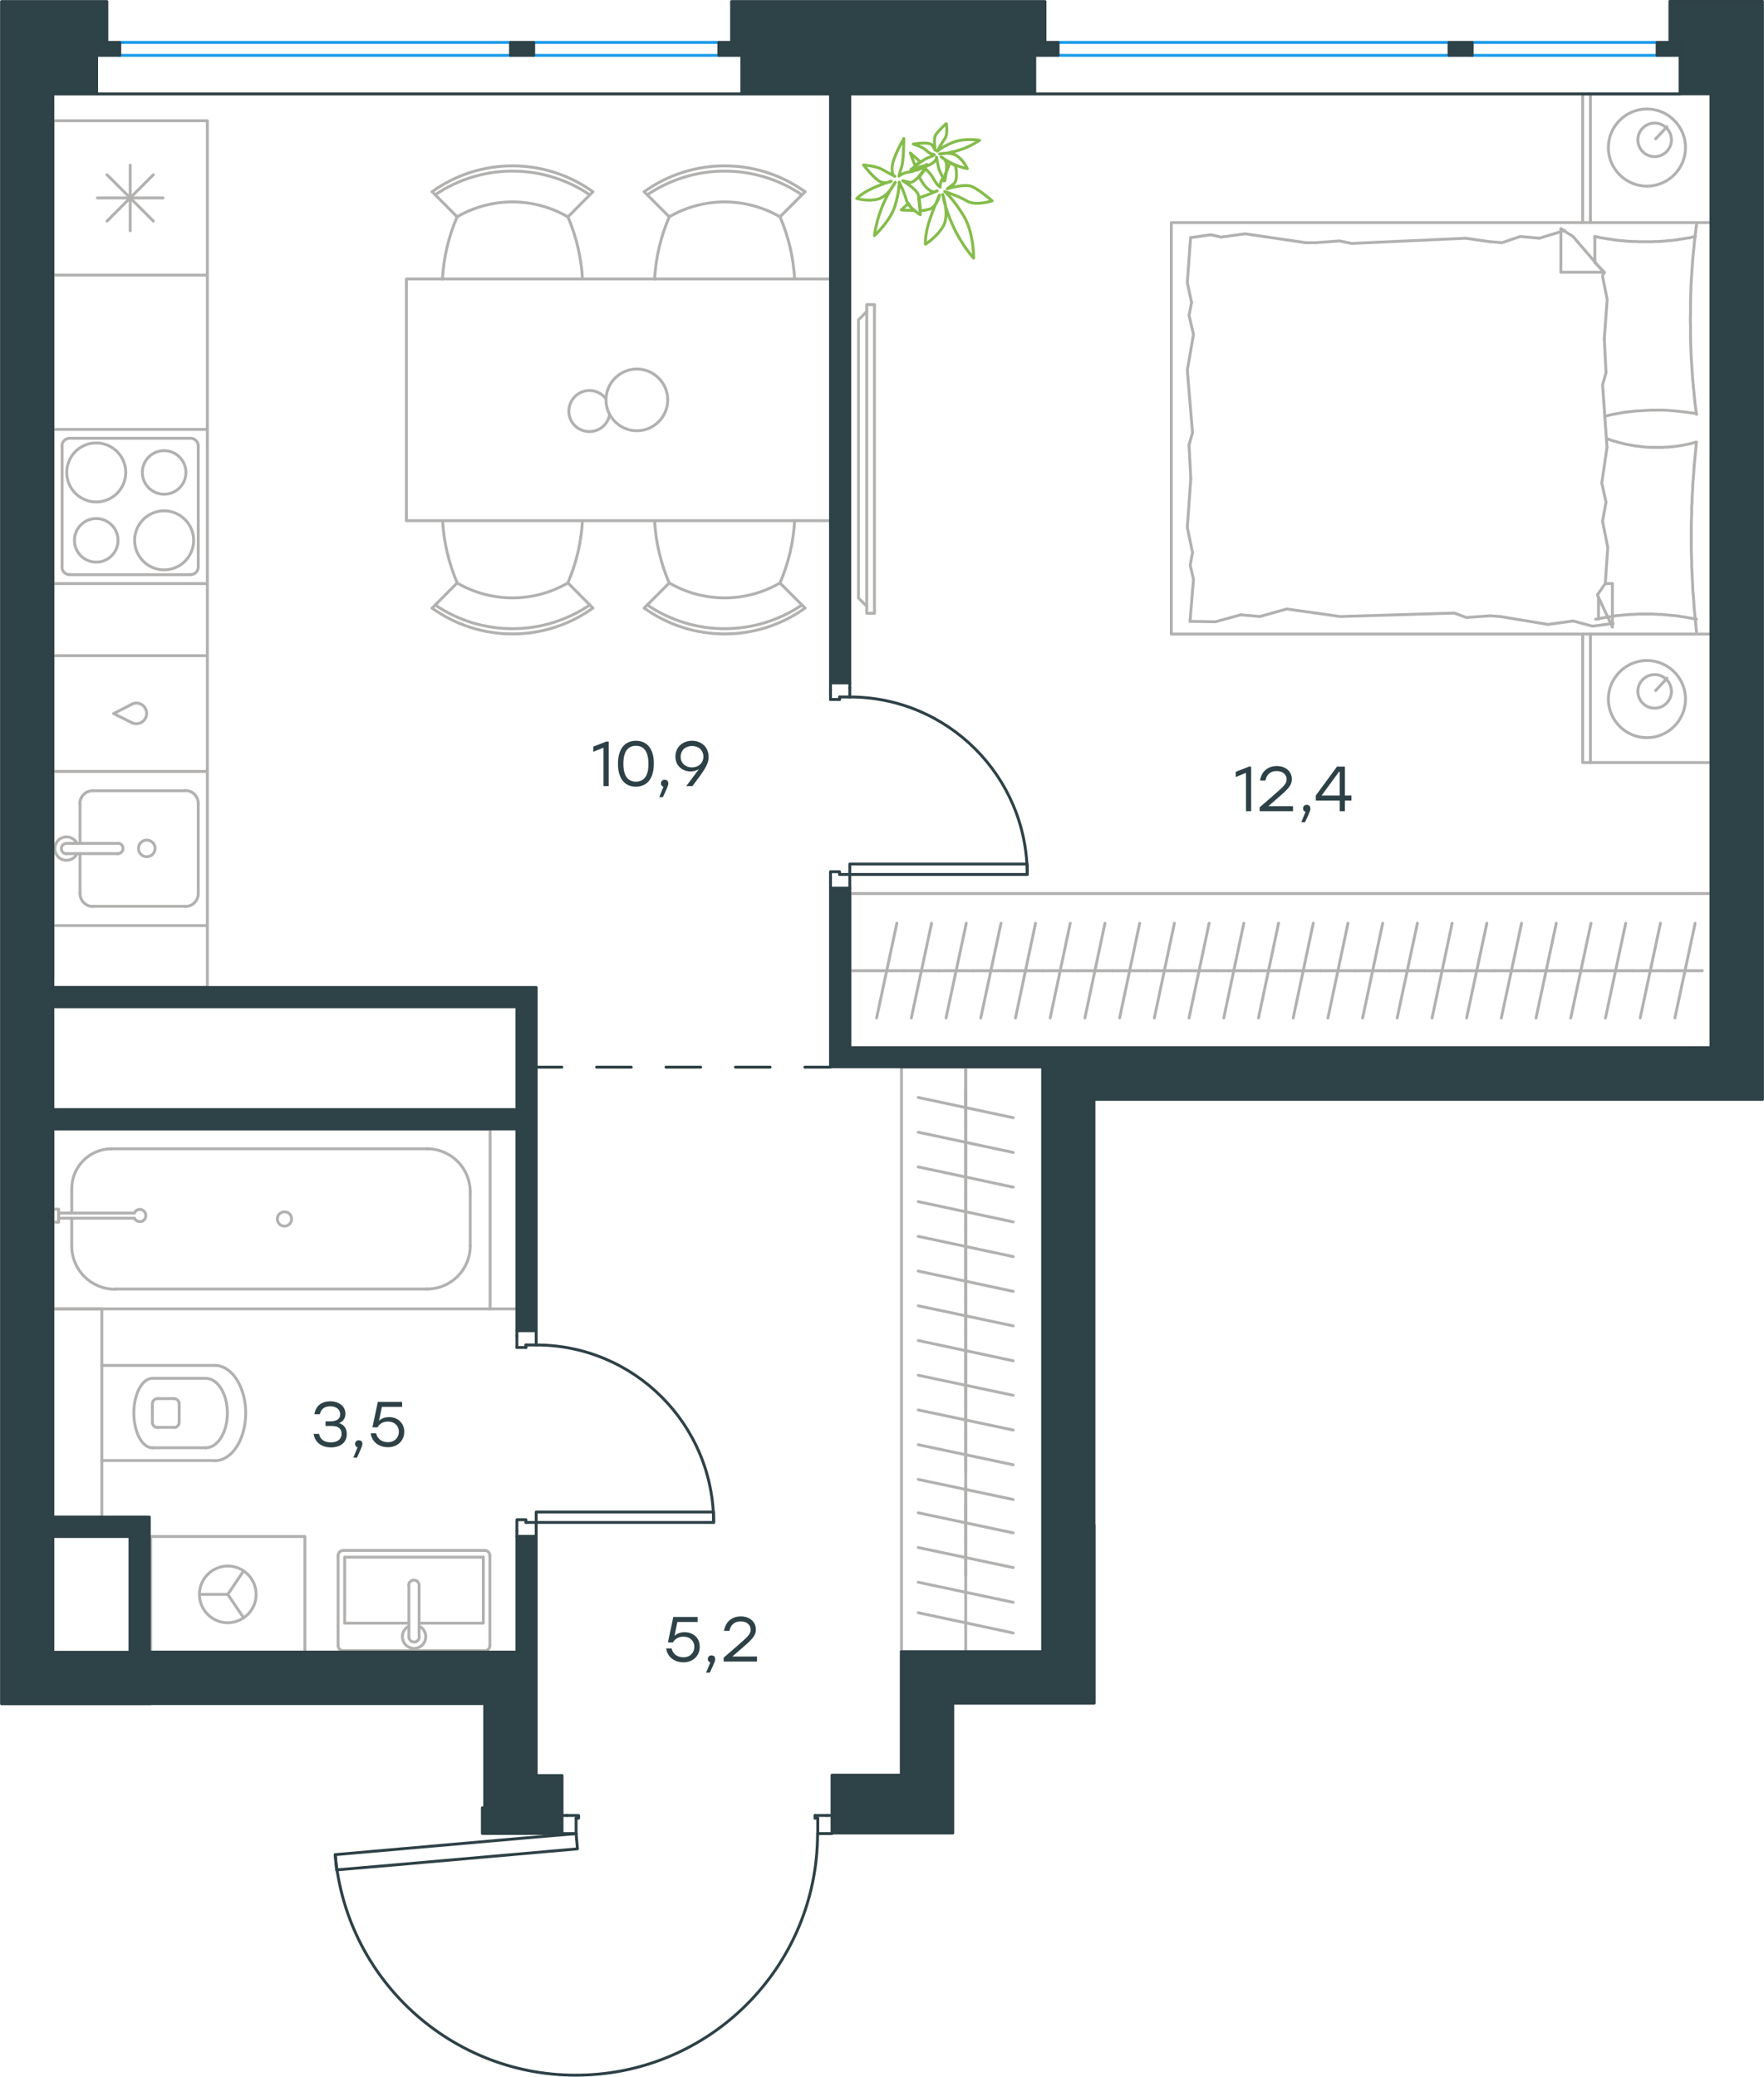 <?xml version="1.0" encoding="utf-8"?>
<!-- Generator: Adobe Illustrator 26.5.0, SVG Export Plug-In . SVG Version: 6.00 Build 0)  -->
<svg version="1.1" id="Слой_1" xmlns:xodm="http://www.corel.com/coreldraw/odm/2003"
	 xmlns="http://www.w3.org/2000/svg" xmlns:xlink="http://www.w3.org/1999/xlink" x="0px" y="0px" viewBox="0 0 914.6 1076.5"
	 style="enable-background:new 0 0 914.6 1076.5;" xml:space="preserve">
<style type="text/css">
	.st0{fill:none;stroke:#B2B1B0;stroke-width:1.5;stroke-linecap:round;stroke-linejoin:round;stroke-miterlimit:10;}
	.st1{fill:none;stroke:#84BC4A;stroke-width:1.5;stroke-linecap:round;stroke-linejoin:round;stroke-miterlimit:10;}
	.st2{fill:none;stroke:#2D4146;stroke-width:1.5;stroke-linecap:round;stroke-linejoin:round;stroke-miterlimit:10;}
	.st3{fill:none;stroke:#1D9CEB;stroke-width:1.5;stroke-linecap:round;stroke-linejoin:round;stroke-miterlimit:10;}
	
		.st4{fill-rule:evenodd;clip-rule:evenodd;fill:#2E4347;stroke:#2D4146;stroke-width:1.5;stroke-linecap:round;stroke-linejoin:round;stroke-miterlimit:10;}
	.st5{fill:#2D4146;}
</style>
<g id="Слой_x0020_1">
	<line class="st0" x1="254.1" y1="678.5" x2="268.1" y2="678.5"/>
	<line class="st0" x1="55.5" y1="114.6" x2="79.5" y2="90.6"/>
	<line class="st0" x1="79.5" y1="114.6" x2="55.5" y2="90.6"/>
	<line class="st0" x1="50.5" y1="102.6" x2="84.5" y2="102.6"/>
	<line class="st0" x1="67.5" y1="119.6" x2="67.5" y2="85.6"/>
	<polyline class="st0" points="27.5,62.6 107.5,62.6 107.5,142.6 27.5,142.6 27.5,62.6 	"/>
	<path class="st0" d="M85.1,264.8c-8.5,0-15.3,6.9-15.3,15.3c0,8.5,6.9,15.3,15.3,15.3c8.5,0,15.3-6.9,15.3-15.3
		C100.4,271.7,93.5,264.8,85.1,264.8"/>
	<path class="st0" d="M85.1,233.6c-6.3,0-11.3,5.1-11.3,11.3c0,6.3,5.1,11.3,11.3,11.3c6.3,0,11.3-5.1,11.3-11.3
		C96.4,238.7,91.3,233.6,85.1,233.6"/>
	<path class="st0" d="M49.9,229.6c-8.5,0-15.3,6.9-15.3,15.3c0,8.5,6.9,15.3,15.3,15.3c8.5,0,15.3-6.9,15.3-15.3
		C65.2,236.5,58.3,229.6,49.9,229.6"/>
	<path class="st0" d="M49.9,268.8c-6.3,0-11.3,5.1-11.3,11.3c0,6.3,5.1,11.3,11.3,11.3c6.3,0,11.3-5.1,11.3-11.3
		C61.2,273.9,56.1,268.8,49.9,268.8"/>
	<path class="st0" d="M102.8,231.2c0-2.2-1.8-4-4-4"/>
	<path class="st0" d="M98.8,297.9c2.2,0,4-1.8,4-4"/>
	<path class="st0" d="M36.1,227.2c-2.2,0-4,1.8-4,4"/>
	<path class="st0" d="M32.1,293.9c0,2.2,1.8,4,4,4"/>
	<line class="st0" x1="102.8" y1="231.2" x2="102.8" y2="293.9"/>
	<line class="st0" x1="36.1" y1="227.2" x2="98.8" y2="227.2"/>
	<line class="st0" x1="32.2" y1="293.9" x2="32.2" y2="231.2"/>
	<line class="st0" x1="98.8" y1="297.9" x2="36.1" y2="297.9"/>
	<polyline class="st0" points="27.5,222.6 107.5,222.6 107.5,302.5 27.5,302.5 27.5,222.6 	"/>
	<line class="st0" x1="41.5" y1="416.5" x2="41.5" y2="437.2"/>
	<path class="st0" d="M76.1,435.5c-2.4,0-4.3,1.9-4.3,4.3c0,2.4,1.9,4.3,4.3,4.3c2.4,0,4.3-1.9,4.3-4.3
		C80.5,437.5,78.5,435.5,76.1,435.5"/>
	<path class="st0" d="M61.1,442.5c1.5,0,2.7-1.2,2.7-2.7c0-1.5-1.2-2.7-2.7-2.7"/>
	<line class="st0" x1="34.5" y1="437.2" x2="61.1" y2="437.2"/>
	<path class="st0" d="M34.5,437.2c-1.5,0-2.7,1.2-2.7,2.7c0,1.5,1.2,2.7,2.7,2.7"/>
	<line class="st0" x1="34.5" y1="442.5" x2="61.1" y2="442.5"/>
	<path class="st0" d="M39.9,437.2c-1.2-2.5-4.1-3.9-6.8-3.2c-2.8,0.6-4.7,3.1-4.7,5.9s2,5.3,4.7,5.9c2.8,0.6,5.6-0.7,6.8-3.2"/>
	<path class="st0" d="M48.1,409.9c-3.7,0-6.7,3-6.7,6.7"/>
	<path class="st0" d="M41.5,463.2c0,3.7,3,6.7,6.7,6.7"/>
	<path class="st0" d="M102.8,416.5c0-3.7-3-6.7-6.7-6.7"/>
	<path class="st0" d="M96.1,469.9c3.7,0,6.7-3,6.7-6.7"/>
	<line class="st0" x1="48.2" y1="409.9" x2="96.1" y2="409.9"/>
	<line class="st0" x1="102.8" y1="416.5" x2="102.8" y2="463.2"/>
	<line class="st0" x1="96.1" y1="469.8" x2="48.2" y2="469.8"/>
	<line class="st0" x1="41.5" y1="463.2" x2="41.5" y2="442.5"/>
	<polyline class="st0" points="27.5,399.9 107.5,399.9 107.5,479.8 27.5,479.8 27.5,399.9 	"/>
	<path class="st0" d="M68.5,374.7c2.2,1,4.9,0.4,6.4-1.6c1.5-1.9,1.5-4.6,0-6.6c-1.5-1.9-4.1-2.6-6.4-1.6"/>
	<polyline class="st0" points="68.5,365 58.9,369.9 68.5,374.7 	"/>
	<polyline class="st0" points="27.5,339.9 107.5,339.9 107.5,399.9 27.5,399.9 27.5,339.9 	"/>
	<line class="st0" x1="107.5" y1="511.8" x2="107.5" y2="479.8"/>
	<line class="st0" x1="107.5" y1="339.9" x2="107.5" y2="302.5"/>
	<line class="st0" x1="107.5" y1="222.6" x2="107.5" y2="142.6"/>
	<line class="st0" x1="27.5" y1="506.5" x2="27.5" y2="479.8"/>
	<line class="st0" x1="27.5" y1="339.9" x2="27.5" y2="302.5"/>
	<line class="st0" x1="27.5" y1="222.6" x2="27.5" y2="142.6"/>
	<line class="st0" x1="107.5" y1="511.8" x2="27.5" y2="511.8"/>
	<line class="st0" x1="882.6" y1="503.2" x2="864.6" y2="503.2"/>
	<line class="st0" x1="868.4" y1="527.7" x2="878.9" y2="478.6"/>
	<line class="st0" x1="864.6" y1="503.2" x2="846.6" y2="503.2"/>
	<line class="st0" x1="850.4" y1="527.7" x2="860.9" y2="478.6"/>
	<line class="st0" x1="846.6" y1="503.2" x2="828.7" y2="503.2"/>
	<line class="st0" x1="832.4" y1="527.7" x2="842.9" y2="478.6"/>
	<line class="st0" x1="828.7" y1="503.2" x2="810.6" y2="503.2"/>
	<line class="st0" x1="814.4" y1="527.7" x2="824.9" y2="478.6"/>
	<line class="st0" x1="810.6" y1="503.2" x2="792.7" y2="503.2"/>
	<line class="st0" x1="796.4" y1="527.7" x2="806.9" y2="478.6"/>
	<line class="st0" x1="792.7" y1="503.2" x2="774.7" y2="503.2"/>
	<line class="st0" x1="778.4" y1="527.7" x2="788.9" y2="478.6"/>
	<line class="st0" x1="774.7" y1="503.2" x2="756.7" y2="503.2"/>
	<line class="st0" x1="760.4" y1="527.7" x2="770.9" y2="478.6"/>
	<line class="st0" x1="756.7" y1="503.2" x2="738.7" y2="503.2"/>
	<line class="st0" x1="742.5" y1="527.7" x2="752.9" y2="478.6"/>
	<line class="st0" x1="738.7" y1="503.2" x2="720.7" y2="503.2"/>
	<line class="st0" x1="724.4" y1="527.7" x2="734.9" y2="478.6"/>
	<line class="st0" x1="720.7" y1="503.2" x2="702.7" y2="503.2"/>
	<line class="st0" x1="706.5" y1="527.7" x2="716.9" y2="478.6"/>
	<line class="st0" x1="702.7" y1="503.2" x2="684.7" y2="503.2"/>
	<line class="st0" x1="688.5" y1="527.7" x2="698.9" y2="478.6"/>
	<line class="st0" x1="684.7" y1="503.2" x2="666.7" y2="503.2"/>
	<line class="st0" x1="670.5" y1="527.7" x2="680.9" y2="478.6"/>
	<line class="st0" x1="666.7" y1="503.2" x2="648.7" y2="503.2"/>
	<line class="st0" x1="652.5" y1="527.7" x2="662.9" y2="478.6"/>
	<line class="st0" x1="648.7" y1="503.2" x2="630.7" y2="503.2"/>
	<line class="st0" x1="634.5" y1="527.7" x2="644.9" y2="478.6"/>
	<line class="st0" x1="630.7" y1="503.2" x2="612.7" y2="503.2"/>
	<line class="st0" x1="616.5" y1="527.7" x2="626.9" y2="478.6"/>
	<line class="st0" x1="612.7" y1="503.2" x2="594.7" y2="503.2"/>
	<line class="st0" x1="598.5" y1="527.7" x2="608.9" y2="478.6"/>
	<line class="st0" x1="594.7" y1="503.2" x2="576.7" y2="503.2"/>
	<line class="st0" x1="580.5" y1="527.7" x2="590.9" y2="478.6"/>
	<line class="st0" x1="576.7" y1="503.2" x2="558.7" y2="503.2"/>
	<line class="st0" x1="562.5" y1="527.7" x2="572.9" y2="478.6"/>
	<line class="st0" x1="558.7" y1="503.2" x2="540.7" y2="503.2"/>
	<line class="st0" x1="544.5" y1="527.7" x2="554.9" y2="478.6"/>
	<line class="st0" x1="540.7" y1="503.2" x2="522.7" y2="503.2"/>
	<line class="st0" x1="526.5" y1="527.7" x2="536.9" y2="478.6"/>
	<line class="st0" x1="522.7" y1="503.2" x2="504.7" y2="503.2"/>
	<line class="st0" x1="508.5" y1="527.7" x2="519" y2="478.6"/>
	<line class="st0" x1="504.7" y1="503.2" x2="486.7" y2="503.2"/>
	<line class="st0" x1="490.5" y1="527.7" x2="501" y2="478.6"/>
	<line class="st0" x1="486.7" y1="503.2" x2="468.7" y2="503.2"/>
	<line class="st0" x1="472.5" y1="527.7" x2="483" y2="478.6"/>
	<line class="st0" x1="468.7" y1="503.2" x2="440.7" y2="503.2"/>
	<line class="st0" x1="454.5" y1="527.7" x2="465" y2="478.6"/>
	<polyline class="st0" points="440.7,543.2 440.7,463.2 887.3,463.2 887.3,543.2 440.7,543.2 	"/>
	<line class="st0" x1="500.7" y1="554.8" x2="500.7" y2="572.8"/>
	<line class="st0" x1="500.7" y1="565.2" x2="500.7" y2="583.2"/>
	<line class="st0" x1="525.3" y1="579.4" x2="476.1" y2="568.9"/>
	<line class="st0" x1="500.7" y1="583.2" x2="500.7" y2="601.1"/>
	<line class="st0" x1="525.3" y1="597.4" x2="476.1" y2="586.9"/>
	<line class="st0" x1="500.7" y1="601.1" x2="500.7" y2="619.2"/>
	<line class="st0" x1="525.3" y1="615.4" x2="476.1" y2="604.9"/>
	<line class="st0" x1="500.7" y1="619.2" x2="500.7" y2="637.1"/>
	<line class="st0" x1="525.3" y1="633.4" x2="476.1" y2="622.9"/>
	<line class="st0" x1="500.7" y1="637.1" x2="500.7" y2="655.1"/>
	<line class="st0" x1="525.3" y1="651.4" x2="476.1" y2="640.9"/>
	<line class="st0" x1="500.7" y1="655.1" x2="500.7" y2="673.1"/>
	<line class="st0" x1="525.3" y1="669.4" x2="476.1" y2="658.9"/>
	<line class="st0" x1="500.7" y1="553.2" x2="500.7" y2="790.4"/>
	<line class="st0" x1="500.7" y1="673.1" x2="500.7" y2="691.1"/>
	<line class="st0" x1="525.3" y1="687.3" x2="476.1" y2="676.9"/>
	<line class="st0" x1="500.7" y1="691.1" x2="500.7" y2="709.1"/>
	<line class="st0" x1="525.3" y1="705.4" x2="476.1" y2="694.9"/>
	<line class="st0" x1="500.7" y1="709.1" x2="500.7" y2="727.1"/>
	<line class="st0" x1="525.3" y1="723.3" x2="476.1" y2="712.9"/>
	<line class="st0" x1="500.7" y1="727.1" x2="500.7" y2="745.1"/>
	<line class="st0" x1="525.3" y1="741.3" x2="476.1" y2="730.9"/>
	<line class="st0" x1="500.7" y1="745.1" x2="500.7" y2="763.1"/>
	<line class="st0" x1="525.3" y1="759.3" x2="476.1" y2="748.9"/>
	<line class="st0" x1="500.7" y1="770.8" x2="500.7" y2="856.5"/>
	<line class="st0" x1="525.3" y1="777.3" x2="476.1" y2="766.9"/>
	<polyline class="st0" points="540.7,856.5 467.4,856.5 467.4,553.2 540.7,553.2 540.7,856.5 	"/>
	<line class="st0" x1="809.3" y1="119" x2="811.2" y2="119.5"/>
	<polyline class="st0" points="831.8,175.6 833.3,155.2 830.9,143.3 831.4,141.1 	"/>
	<polyline class="st0" points="832.3,302.5 833.6,283.8 830.9,270.2 	"/>
	<polyline class="st0" points="833.2,231.9 830.9,199.5 832.7,193.2 	"/>
	<polyline class="st0" points="830.9,270.2 832.7,260.3 830.5,250.4 833.2,231.9 	"/>
	<line class="st0" x1="832.7" y1="193.2" x2="831.8" y2="175.6"/>
	<polyline class="st0" points="826.9,122.6 828.5,122.9 830.1,123.3 831.7,123.5 833.4,123.8 835,124 836.7,124.3 838.3,124.5 
		840,124.7 841.6,124.8 843.2,125 844.9,125.1 846.5,125.2 848.2,125.2 849.8,125.3 851.4,125.3 853,125.3 854.7,125.3 856.4,125.3 
		858,125.2 859.7,125.2 861.3,125.1 863,125 864.6,124.8 866.3,124.7 867.9,124.5 869.5,124.3 871.1,124 872.7,123.8 874.3,123.5 
		875.9,123.3 877.5,122.9 879.1,122.6 	"/>
	<polyline class="st0" points="879.6,116.6 879.2,119.7 878.8,122.7 878.5,125.7 878.2,128.8 877.9,131.8 877.6,134.9 877.4,138 
		877.2,141 877,144.1 876.8,147.1 876.7,150.2 876.6,153.3 876.5,156.4 876.5,159.5 876.5,162.6 876.4,165.7 876.5,168.8 
		876.5,171.8 876.5,174.9 876.6,178 876.7,181 876.8,184.1 877,187.2 877.2,190.3 877.4,193.4 877.6,196.4 877.9,199.5 878.2,202.6 
		878.5,205.7 878.8,208.7 879.2,211.8 879.6,214.8 	"/>
	<polyline class="st0" points="777.9,319.6 802.6,323.7 815.7,321.9 	"/>
	<polyline class="st0" points="815.7,321.9 825.6,324.6 835.5,323.3 836.4,323.3 	"/>
	<line class="st0" x1="772.5" y1="319.2" x2="777.9" y2="319.6"/>
	<polyline class="st0" points="682.3,317.8 694.9,319.6 754,317.8 760.3,320.1 772.5,319.2 	"/>
	<polyline class="st0" points="617,322.1 630.2,322.3 643.3,318.7 	"/>
	<polyline class="st0" points="643.3,318.7 653.2,319.6 667.1,315.7 682.3,317.8 	"/>
	<polyline class="st0" points="676.9,125.8 645.6,121.2 633.2,122.9 	"/>
	<polyline class="st0" points="633.2,122.9 627.8,121.7 617.9,123.1 	"/>
	<line class="st0" x1="682.3" y1="125.8" x2="676.9" y2="125.8"/>
	<polyline class="st0" points="772.5,125.3 759.9,123.5 700.8,126.2 694.5,124.9 682.3,125.8 	"/>
	<line class="st0" x1="811.2" y1="119.5" x2="798.1" y2="123.5"/>
	<polyline class="st0" points="798.1,123.5 788.2,122.6 778.8,125.8 772.5,125.3 	"/>
	<polyline class="st0" points="879.6,214.4 874.5,213.7 872,213.4 869.5,213.1 867,212.9 864.6,212.7 862.2,212.6 861,212.6 
		859.8,212.6 858,212.6 856.2,212.6 854.5,212.7 852.7,212.8 851,212.9 849.3,213 847.6,213.1 845.9,213.3 844.2,213.5 842.4,213.7 
		840.7,214 839.1,214.3 837.4,214.6 835.7,214.9 834,215.3 832.3,215.7 	"/>
	<polyline class="st0" points="879.6,321 878,320.7 876.4,320.4 874.7,320.1 873.1,319.8 871.5,319.6 869.8,319.3 868.2,319.1 
		866.5,319 864.9,318.8 863.2,318.7 861.6,318.5 859.9,318.5 858.3,318.4 856.7,318.3 855.1,318.3 853.5,318.3 851.8,318.3 
		850.1,318.3 848.4,318.4 846.8,318.5 845.1,318.5 843.5,318.7 841.9,318.8 840.2,319 838.6,319.1 837,319.3 835.4,319.6 
		833.8,319.8 832.1,320.1 830.5,320.4 828.9,320.7 827.3,321 	"/>
	<polyline class="st0" points="832.9,227.3 834.6,227.9 836.2,228.5 837.8,228.9 839.5,229.4 841.1,229.8 842.7,230.2 844.3,230.5 
		845.9,230.8 847.5,231.1 849.2,231.3 850.8,231.5 852.5,231.7 854.1,231.8 855.8,231.9 857.6,231.9 859.3,231.9 860.6,231.9 
		861.9,231.9 863.1,231.8 864.4,231.8 865.6,231.7 866.9,231.6 868.2,231.4 869.4,231.3 870.6,231.1 871.9,230.9 873.1,230.7 
		874.3,230.4 875.5,230.2 876.8,229.9 878,229.6 879.1,229.2 	"/>
	<polyline class="st0" points="879.6,229.2 879.3,232.3 879,235.3 878.7,238.4 878.4,241.4 878.2,244.5 878,247.5 877.7,250.6 
		877.6,253.6 877.4,256.7 877.3,259.8 877.1,262.8 877.1,265.9 877,269 876.9,272.1 876.9,275.2 876.9,278.3 876.9,281.4 
		876.9,284.4 877,287.5 877.1,290.6 877.1,293.6 877.3,296.7 877.4,299.8 877.6,302.9 877.7,306 878,309.1 878.2,312.1 878.4,315.2 
		878.7,318.3 879,321.3 879.3,324.4 879.6,327.5 	"/>
	<polyline class="st0" points="617.4,248.2 615.6,273.4 618.3,286.4 	"/>
	<polyline class="st0" points="618.3,286.4 617.1,293 618.8,300.3 617,322.1 	"/>
	<polyline class="st0" points="617.3,123.1 615.6,146.5 617.8,156.8 	"/>
	<polyline class="st0" points="615.6,191.9 618.3,224.3 616.5,230.6 	"/>
	<polyline class="st0" points="617.8,156.8 616.5,163.5 618.8,173.4 615.6,191.9 	"/>
	<line class="st0" x1="616.5" y1="230.6" x2="617.4" y2="248.2"/>
	<line class="st0" x1="836" y1="325" x2="836" y2="302.5"/>
	<polyline class="st0" points="831.8,141.5 815.6,122.6 809.3,118.6 	"/>
	<line class="st0" x1="832.3" y1="302.5" x2="836" y2="302.5"/>
	<line class="st0" x1="826.9" y1="122.6" x2="826.9" y2="135.8"/>
	<polyline class="st0" points="836,325 828.2,308.4 832.3,302.5 	"/>
	<line class="st0" x1="809.3" y1="118.6" x2="809.3" y2="141.1"/>
	<polyline class="st0" points="826.9,136.1 831.8,141.1 809.3,141.1 	"/>
	<line class="st0" x1="828.8" y1="309.6" x2="828.8" y2="321"/>
	<line class="st0" x1="858.4" y1="72" x2="864.3" y2="65.7"/>
	<path class="st0" d="M857.9,63.8c-4.8,0-8.7,3.9-8.7,8.7c0,4.8,3.9,8.7,8.7,8.7c4.8,0,8.7-3.9,8.7-8.7
		C866.6,67.7,862.7,63.8,857.9,63.8"/>
	<path class="st0" d="M853.9,56.5c-11,0-20,9-20,20c0,11,9,20,20,20c11,0,20-9,20-20C873.9,65.5,864.9,56.5,853.9,56.5"/>
	<line class="st0" x1="858.4" y1="358" x2="864.3" y2="351.6"/>
	<path class="st0" d="M857.9,349.7c-4.8,0-8.7,3.9-8.7,8.7c0,4.8,3.9,8.7,8.7,8.7c4.8,0,8.7-3.9,8.7-8.7
		C866.6,353.6,862.7,349.7,857.9,349.7"/>
	<path class="st0" d="M853.9,342.4c-11,0-20,9-20,20c0,11,9,20,20,20c11,0,20-9,20-20C873.9,351.4,864.9,342.4,853.9,342.4"/>
	<line class="st0" x1="824.6" y1="115.4" x2="824.6" y2="48.7"/>
	<line class="st0" x1="824.6" y1="395.3" x2="824.6" y2="328.7"/>
	<polyline class="st0" points="887.2,115.4 887.2,48.7 820.6,48.7 820.6,115.4 	"/>
	<polyline class="st0" points="887.2,328.7 887.2,395.3 820.6,395.3 820.6,328.7 	"/>
	<polyline class="st0" points="887.2,115.4 607.3,115.4 607.3,328.7 887.2,328.7 887.2,115.4 	"/>
	<path class="st0" d="M335.6,313.6c24.2,16.4,56,16.4,80.2,0"/>
	<path class="st0" d="M225.6,313.6c24.2,16.4,56,16.4,80.2,0"/>
	<path class="st0" d="M334,315.2c24.9,17.9,58.5,17.9,83.4,0"/>
	<line class="st0" x1="404.4" y1="302.2" x2="417.4" y2="315.2"/>
	<line class="st0" x1="347" y1="302.2" x2="334" y2="315.2"/>
	<path class="st0" d="M347,302.2c17.8,10.3,39.7,10.3,57.4,0"/>
	<path class="st0" d="M339.4,270c0.6,11.1,3.2,22,7.6,32.3"/>
	<path class="st0" d="M404.4,302.2c4.4-10.2,7-21.1,7.6-32.3"/>
	<path class="st0" d="M224,315.2c24.9,17.9,58.5,17.9,83.4,0"/>
	<line class="st0" x1="237" y1="302.2" x2="224.1" y2="315.2"/>
	<line class="st0" x1="294.5" y1="302.2" x2="307.4" y2="315.2"/>
	<path class="st0" d="M237,302.2c17.8,10.3,39.7,10.3,57.4,0"/>
	<path class="st0" d="M294.4,302.2c4.4-10.2,7-21.1,7.6-32.3"/>
	<path class="st0" d="M229.5,270c0.6,11.1,3.2,22,7.6,32.3"/>
	<path class="st0" d="M415.8,101c-24.2-16.4-56-16.4-80.2,0"/>
	<path class="st0" d="M305.8,101c-24.2-16.4-56-16.4-80.2,0"/>
	<path class="st0" d="M417.4,99.4c-24.9-17.9-58.5-17.9-83.4,0"/>
	<line class="st0" x1="404.4" y1="112.4" x2="417.4" y2="99.4"/>
	<line class="st0" x1="347" y1="112.4" x2="334" y2="99.4"/>
	<path class="st0" d="M404.4,112.4c-17.8-10.3-39.7-10.3-57.4,0"/>
	<path class="st0" d="M347,112.4c-4.4,10.2-7,21.1-7.6,32.3"/>
	<path class="st0" d="M412,144.6c-0.6-11.1-3.2-22-7.6-32.3"/>
	<path class="st0" d="M307.4,99.4c-24.9-17.9-58.5-17.9-83.4,0"/>
	<line class="st0" x1="237" y1="112.4" x2="224.1" y2="99.4"/>
	<line class="st0" x1="294.5" y1="112.4" x2="307.4" y2="99.4"/>
	<path class="st0" d="M294.4,112.4c-17.8-10.3-39.7-10.3-57.4,0"/>
	<path class="st0" d="M302,144.6c-0.6-11.1-3.2-22-7.6-32.3"/>
	<path class="st0" d="M237,112.4c-4.4,10.2-7,21.1-7.6,32.3"/>
	<path class="st0" d="M314.2,206.8c-3-4.1-8.4-5.5-13-3.4c-4.6,2.1-7.1,7.2-6,12.1c1.1,4.9,5.6,8.4,10.7,8.2
		c5.1-0.1,9.3-3.8,10.2-8.8"/>
	<path class="st0" d="M314.2,207.3c0,8.8,7.2,16,16,16c8.8,0,16-7.2,16-16c0-8.8-7.2-16-16-16C321.4,191.3,314.2,198.5,314.2,207.3"
		/>
	<polyline class="st0" points="210.7,144.6 210.7,269.9 430.7,269.9 430.7,144.6 210.7,144.6 	"/>
	<line class="st0" x1="212" y1="841.4" x2="178.7" y2="841.4"/>
	<polyline class="st0" points="217.3,841.4 250.6,841.4 250.6,807.2 	"/>
	<polyline class="st0" points="250.6,807.2 178.7,807.2 178.7,841.4 	"/>
	<path class="st0" d="M178,803.7c-1.5,0-2.7,1.2-2.7,2.7"/>
	<path class="st0" d="M254,806.4c0-1.5-1.2-2.7-2.7-2.7"/>
	<path class="st0" d="M175.3,853c0,1.5,1.2,2.7,2.7,2.7"/>
	<path class="st0" d="M251.3,855.7c1.5,0,2.7-1.2,2.7-2.7"/>
	<path class="st0" d="M217.3,821.8c0-1.5-1.2-2.7-2.7-2.7c-1.5,0-2.7,1.2-2.7,2.7"/>
	<line class="st0" x1="212" y1="848.5" x2="212" y2="821.8"/>
	<path class="st0" d="M212,848.5c0,1.5,1.2,2.7,2.7,2.7c1.5,0,2.7-1.2,2.7-2.7"/>
	<line class="st0" x1="217.3" y1="848.5" x2="217.3" y2="821.8"/>
	<path class="st0" d="M212,843c-2.5,1.2-3.9,4.1-3.2,6.8c0.6,2.8,3.1,4.7,5.9,4.7c2.8,0,5.3-2,5.9-4.7c0.6-2.8-0.7-5.6-3.2-6.8"/>
	<line class="st0" x1="175.3" y1="853" x2="175.3" y2="806.4"/>
	<line class="st0" x1="178" y1="803.7" x2="251.3" y2="803.7"/>
	<line class="st0" x1="254" y1="806.4" x2="254" y2="853"/>
	<line class="st0" x1="251.3" y1="855.7" x2="178" y2="855.7"/>
	<path class="st0" d="M92.9,727.7c0-1.5-1.2-2.7-2.7-2.7"/>
	<path class="st0" d="M90.2,740c1.5,0,2.7-1.2,2.7-2.7"/>
	<path class="st0" d="M81.7,725c-1.5,0-2.7,1.2-2.7,2.7"/>
	<path class="st0" d="M79,737.3c0,1.5,1.2,2.7,2.7,2.7"/>
	<line class="st0" x1="81.7" y1="725" x2="90.2" y2="725"/>
	<line class="st0" x1="92.9" y1="727.7" x2="92.9" y2="737.3"/>
	<line class="st0" x1="90.2" y1="739.9" x2="81.7" y2="739.9"/>
	<line class="st0" x1="79" y1="737.3" x2="79" y2="727.7"/>
	<path class="st0" d="M79,714.5c-5.3,0-9.6,8.1-9.6,18c0,9.9,4.3,18,9.6,18"/>
	<line class="st0" x1="106.8" y1="714.5" x2="79" y2="714.5"/>
	<path class="st0" d="M106.7,750.5c6.2,0,11.2-8.1,11.2-18c0-9.9-5-18-11.2-18"/>
	<line class="st0" x1="106.8" y1="750.5" x2="79" y2="750.5"/>
	<path class="st0" d="M111.4,757.2c8.8,0,16-11,16-24.7c0-13.6-7.2-24.7-16-24.7"/>
	<line class="st0" x1="111.4" y1="707.8" x2="52.8" y2="707.8"/>
	<line class="st0" x1="111.4" y1="757.1" x2="52.8" y2="757.1"/>
	<polyline class="st0" points="27.4,678.5 52.8,678.5 52.8,786.5 27.4,786.5 	"/>
	<polyline class="st0" points="126.3,814.3 118.1,826.5 126.3,838.6 	"/>
	<line class="st0" x1="118.1" y1="826.5" x2="103.5" y2="826.5"/>
	<path class="st0" d="M132.8,826.5c0-8.1-6.6-14.7-14.7-14.7c-8.1,0-14.7,6.6-14.7,14.7c0,8.1,6.6,14.7,14.7,14.7
		C126.2,841.1,132.8,834.6,132.8,826.5"/>
	<polyline class="st0" points="158.1,796.5 158.1,856.5 78.1,856.5 78.1,796.5 158.1,796.5 	"/>
	<line class="st0" x1="37.2" y1="616.2" x2="37.2" y2="628.8"/>
	<path class="st0" d="M69.7,631.5c0.6,1.3,2.1,2,3.5,1.7c1.4-0.3,2.4-1.6,2.4-3.1c0-1.5-1-2.7-2.4-3.1c-1.4-0.3-2.9,0.4-3.5,1.7"/>
	<line class="st0" x1="30.4" y1="628.8" x2="69.7" y2="628.8"/>
	<line class="st0" x1="30.4" y1="631.5" x2="69.7" y2="631.5"/>
	<line class="st0" x1="30.4" y1="633.5" x2="27.5" y2="633.5"/>
	<polyline class="st0" points="30.4,633.5 30.4,626.8 27.5,626.8 	"/>
	<path class="st0" d="M143.8,631.9c0,2,1.6,3.7,3.7,3.7c2,0,3.7-1.6,3.7-3.7s-1.6-3.7-3.7-3.7C145.4,628.2,143.8,629.8,143.8,631.9"
		/>
	<path class="st0" d="M57.9,595.5c-11.5,0-20.7,9.3-20.7,20.7"/>
	<path class="st0" d="M37.2,645.9c0,12.4,10,22.4,22.4,22.4"/>
	<path class="st0" d="M243.8,617.9c0-12.4-10-22.4-22.4-22.4"/>
	<path class="st0" d="M221.4,668.2c12.4,0,22.4-10,22.4-22.4"/>
	<line class="st0" x1="37.2" y1="645.8" x2="37.2" y2="631.5"/>
	<line class="st0" x1="57.9" y1="595.5" x2="221.4" y2="595.5"/>
	<line class="st0" x1="243.8" y1="617.9" x2="243.8" y2="645.8"/>
	<line class="st0" x1="221.4" y1="668.2" x2="59.6" y2="668.2"/>
	<polyline class="st0" points="27.5,678.5 27.5,585.2 254.1,585.2 254.1,678.5 27.5,678.5 	"/>
	<line class="st0" x1="500.7" y1="780.4" x2="500.7" y2="798.4"/>
	<line class="st0" x1="525.3" y1="794.6" x2="476.1" y2="784.2"/>
	<line class="st0" x1="500.7" y1="798.4" x2="500.7" y2="816.4"/>
	<line class="st0" x1="525.3" y1="812.6" x2="476.1" y2="802.2"/>
	<line class="st0" x1="525.3" y1="830.6" x2="476.1" y2="820.2"/>
	<polyline class="st0" points="449.4,161.5 445.1,165.8 445.1,310 449.4,314.3 	"/>
	<polyline class="st0" points="449.4,157.9 453.4,157.9 453.4,317.9 449.4,317.9 449.4,157.9 	"/>
	<path class="st1" d="M493.6,79.5c0-0.3,0.3-0.8,0.3-0.8h0.3c0,0.3,0.3,0.5,0.3,1.1C493.9,79.5,493.9,79.5,493.6,79.5z M474.4,85.8
		c-1.4-3.5-2.4-6.5-2.4-6.5s2.4,2.2,5.2,4.6C476.3,84.4,475.2,85.2,474.4,85.8z M475.4,88.2c-0.3-0.3-0.3-0.8-0.5-1.1
		c1.1-0.3,2.7-0.8,4.1-1.1l0.3,0.3C478.4,86.8,477.1,87.7,475.4,88.2z M474.1,109.1c-3.5,0-6.8-0.3-6.8-0.3s1.6-1.6,3.8-3.3
		C471.9,107.2,472.7,108.3,474.1,109.1z M489.8,99.3c0,0,4.3,3.5,9.8,12.5c5.4,8.9,5.2,22,5.2,22s-6-6.5-10.6-16.5
		c-4.6-10-5.4-16.5-5.4-16.5s3.5,10,0.5,16c-3.3,6-9.5,9.8-9.5,9.8s-0.3-4.1,1.6-10.6c1.9-6.5,5.7-14.9,5.7-14.9s-1.1,6-5.2,7.3
		c-1.1,0.3-3,0.8-4.9,0.8c-0.3-1.9-0.3-4.6-0.8-6.5c0.3-0.3,0.8-0.3,0.8-0.3c4.3-1.4,8.9-3.5,8.9-3.5s-2.2,2.2-6-2.2
		c-1.1-1.1-2.2-3-3.3-4.9c1.1-1.4,2.4-3.3,3.3-4.3c1.9,1.9,3.5,3.8,4.1,5.2c2.2,3.8,3.5,4.3,3.5,4.3s-0.3-1.9,1.1-4.3
		c0.5,0.8,0.8,1.1,0.8,1.1s0.3-1.6,0.8-3.8c0.8-1.6,1.6-3.5,2.2-5.7c0.8,0.5,1.6,0.8,2.7,1.4l0.3,0.3c0.8,3.8,0.8,7.9-0.8,9.2
		l-3.5,2.7c0,0,9.2-3,13-1.1c3.8,1.6,10.3,7.3,10.3,7.3s-8.1,2.7-12.7,0.3C496.9,101.5,489.8,99.3,489.8,99.3L489.8,99.3z"/>
	<path class="st1" d="M466.2,94.4c0,0,0.3,4.3-2.2,12.5c-2.7,8.1-10.6,15.2-10.6,15.2s0.8-7.6,4.3-15.7c3.5-8.1,6.5-11.9,6.5-11.9
		s-3.5,7.1-8.9,8.7c-5.4,1.4-11.1-0.3-11.1-0.3s2.2-2.4,7.3-4.9c5.2-2.4,10.6-4.1,10.6-4.1s-2.7,1.6-5.7,0.3
		c-3.3-1.6-8.7-8.7-8.7-8.7s6.5,0.5,9.8,2.4c3.3,1.9,6.5,3.5,6.5,3.5s-1.9-0.3-1.4-5.2c0.5-4.9,6-14.4,6-14.4s0,11.4-1.1,14.6
		c-1.1,3.3-1.4,4.9-1.4,4.9s2.2-1.9,5.7-2.2c2.7-0.3,6-2.4,8.1-3.5c0.3-0.3,0.8-0.3,0.8-0.3c-1.1,1.9-6,10-9.2,9.2l-3.5-0.8
		c0,0,7.1,4.1,8.1,7.3c1.1,3.3,1.1,10.3,1.1,10.3s-6-3.5-7.3-7.6C468.9,99.6,466.2,94.4,466.2,94.4L466.2,94.4z"/>
	<path class="st1" d="M486,78.4c0,0,2.2-2.2,8.1-4.6c6-2.4,13.8-1.1,13.8-1.1s-4.6,3.3-10.8,5.2c-6.5,1.9-10,1.9-10,1.9
		s5.7-1.4,9.2,1.1c3.5,2.4,5.2,6.5,5.2,6.5s-2.4-0.3-6.2-1.9c-3.8-1.6-7.3-4.1-7.3-4.1s2.2,0.8,2.7,3.3c0.5,2.4-0.8,8.9-0.8,8.9
		s-2.7-4.1-3.3-6.8c-0.5-2.7-1.1-5.4-1.1-5.4s0.8,1.1-2.2,3.3c-3,2.2-11.1,3.3-11.1,3.3s6.5-5.4,8.9-6.2c2.4-0.8,3.3-1.6,3.3-1.6
		s-2.2-0.3-4.1-2.2c-1.9-1.9-6.8-3.3-6.8-3.3s8.7-1.6,10,0.8l1.4,2.4c0,0-1.1-6,0.3-8.1c1.4-2.2,5.4-5.7,5.4-5.7s1.1,5.2-0.8,7.9
		C487.9,74.6,486,78.4,486,78.4z"/>
	<line class="st2" x1="278" y1="692.5" x2="278" y2="689.9"/>
	<polyline class="st2" points="278,796.5 278,793.8 278,789.2 	"/>
	<line class="st2" x1="278" y1="697.2" x2="278" y2="692.5"/>
	<path class="st2" d="M370,789.2c0-50.8-41.2-92-92-92"/>
	<line class="st2" x1="268" y1="692.5" x2="268" y2="698.5"/>
	<line class="st2" x1="268" y1="793.8" x2="268" y2="796.5"/>
	<line class="st2" x1="278" y1="789.2" x2="272.7" y2="789.2"/>
	<polyline class="st2" points="268,793.8 268,787.8 272.7,787.8 272.7,789.2 	"/>
	<line class="st2" x1="272.7" y1="697.2" x2="272.7" y2="698.5"/>
	<line class="st2" x1="268" y1="689.9" x2="268" y2="692.5"/>
	<line class="st2" x1="278" y1="697.2" x2="272.7" y2="697.2"/>
	<line class="st2" x1="272.7" y1="698.5" x2="268" y2="698.5"/>
	<polyline class="st2" points="307.3,789.2 370,789.2 370,783.8 340.8,783.8 278,783.8 278,789.2 307.3,789.2 	"/>
	<line class="st2" x1="440.6" y1="356.6" x2="440.6" y2="354"/>
	<polyline class="st2" points="440.6,460.6 440.6,457.9 440.6,453.3 	"/>
	<line class="st2" x1="440.6" y1="361.3" x2="440.6" y2="356.6"/>
	<path class="st2" d="M532.6,453.3c0-50.8-41.2-92-92-92"/>
	<line class="st2" x1="430.6" y1="356.6" x2="430.6" y2="362.6"/>
	<line class="st2" x1="430.6" y1="457.9" x2="430.6" y2="460.6"/>
	<line class="st2" x1="440.6" y1="453.3" x2="435.3" y2="453.3"/>
	<polyline class="st2" points="430.6,457.9 430.6,451.9 435.3,451.9 435.3,453.3 	"/>
	<line class="st2" x1="435.3" y1="361.3" x2="435.3" y2="362.6"/>
	<line class="st2" x1="430.6" y1="354" x2="430.6" y2="356.6"/>
	<line class="st2" x1="440.6" y1="361.3" x2="435.3" y2="361.3"/>
	<line class="st2" x1="435.3" y1="362.6" x2="430.6" y2="362.6"/>
	<polyline class="st2" points="469.9,453.3 532.6,453.3 532.6,447.9 503.4,447.9 440.6,447.9 440.6,453.3 469.9,453.3 	"/>
	<line class="st2" x1="428.6" y1="950.5" x2="431.3" y2="950.5"/>
	<polyline class="st2" points="291.3,950.5 294,950.5 298.7,950.5 	"/>
	<line class="st2" x1="424" y1="950.5" x2="428.6" y2="950.5"/>
	<path class="st2" d="M173.8,961.4c5.8,66.8,63.3,117.2,130.3,114.2c67-2.9,119.8-58.1,119.8-125.2"/>
	<line class="st2" x1="428.6" y1="941.1" x2="422.6" y2="941.1"/>
	<line class="st2" x1="294" y1="941.1" x2="291.3" y2="941.1"/>
	<line class="st2" x1="298.7" y1="950.5" x2="298.7" y2="942.5"/>
	<polyline class="st2" points="294,941.1 300,941.1 300,942.5 298.7,942.5 	"/>
	<line class="st2" x1="424" y1="942.5" x2="422.6" y2="942.5"/>
	<line class="st2" x1="431.3" y1="941.1" x2="428.6" y2="941.1"/>
	<line class="st2" x1="424" y1="950.5" x2="424" y2="942.5"/>
	<line class="st2" x1="422.6" y1="942.5" x2="422.6" y2="941.1"/>
	<polyline class="st2" points="269.5,953 173.8,961.4 174.5,969.3 203.7,966.8 299.4,958.4 298.7,950.5 269.5,953 	"/>
	<line class="st2" x1="278" y1="553.2" x2="291.3" y2="553.2"/>
	<line class="st2" x1="309.3" y1="553.2" x2="327.3" y2="553.2"/>
	<line class="st2" x1="345.3" y1="553.2" x2="363.3" y2="553.2"/>
	<line class="st2" x1="381.3" y1="553.2" x2="399.3" y2="553.2"/>
	<line class="st2" x1="417.3" y1="553.2" x2="430.6" y2="553.2"/>
	<line class="st3" x1="859.2" y1="28.7" x2="763.3" y2="28.7"/>
	<line class="st3" x1="751.3" y1="28.7" x2="548.7" y2="28.7"/>
	<line class="st3" x1="859.2" y1="22" x2="763.3" y2="22"/>
	<line class="st3" x1="751.3" y1="22" x2="548.7" y2="22"/>
	<polygon class="st4" points="871.2,22 859.2,22 859.2,28.7 871.2,28.7 	"/>
	<polygon class="st4" points="763.3,22 751.3,22 751.3,28.7 763.3,28.7 	"/>
	<polygon class="st4" points="548.6,22 536.6,22 536.6,28.7 548.6,28.7 	"/>
	<line class="st2" x1="871.2" y1="48.7" x2="536.6" y2="48.7"/>
	<line class="st3" x1="372.7" y1="28.7" x2="276.7" y2="28.7"/>
	<line class="st3" x1="264.7" y1="28.7" x2="62.1" y2="28.7"/>
	<line class="st3" x1="372.7" y1="22" x2="276.7" y2="22"/>
	<line class="st3" x1="264.7" y1="22" x2="62.1" y2="22"/>
	<polygon class="st4" points="384.7,22 372.7,22 372.7,28.7 384.7,28.7 	"/>
	<polygon class="st4" points="276.7,22 264.7,22 264.7,28.7 276.7,28.7 	"/>
	<polygon class="st4" points="62.1,22 50.1,22 50.1,28.7 62.1,28.7 	"/>
	<line class="st2" x1="384.7" y1="48.7" x2="50.1" y2="48.7"/>
	<path class="st5" d="M175.8,737.7c2.2-0.8,3.3-2.7,3.3-4.9c0-3.8-3.4-6.4-7.8-6.4c-4.1,0-7.5,1.9-8.3,6.7h2.8
		c0.8-3,2.7-4.1,5.5-4.1c3,0,5.1,1.6,5.1,4.2c0,2.2-1.7,3.6-5.2,3.6h-2.4v2.4h3.2c3.8,0,5.1,1.7,5.1,4.1c0,2.7-2.1,4.4-5.5,4.4
		c-3.1,0-5.5-1.2-6.2-4.4h-2.8c0.7,4.7,4.5,7,9,7c4.9,0,8.2-2.6,8.2-6.8C179.9,740.6,178.4,738.5,175.8,737.7z"/>
	<path id="_x31_" class="st5" d="M187.9,748.5c0-1.5-1.1-1.9-1.9-1.9c-1.1,0-1.9,0.8-1.9,1.9c0,0.9,0.5,1.6,1.3,1.7l-2.2,5.4h1.9
		C187.8,749.8,187.9,749,187.9,748.5L187.9,748.5z"/>
	<path id="_x32_" class="st5" d="M201.8,734.6c-2.3,0-4,0.7-5.3,1.9l1.5-7.2h10.5v-2.6h-12.6l-2.8,13.2h2.6c1.1-1.8,2.8-3,5.5-3
		c3.2,0,5.6,2.1,5.6,5.3c0,3.1-2.3,5.4-5.6,5.4c-3.1,0-5.5-1.6-6.2-4.6h-2.8c0.7,4.8,4.6,7.2,9,7.2c4.8,0,8.4-3.3,8.4-8
		C209.6,737.6,206.1,734.6,201.8,734.6L201.8,734.6z"/>
	<polygon class="st5" points="314.4,384.4 307.6,387 307.6,389.7 312.9,387.6 312.9,407.5 315.6,407.5 315.6,384.4 	"/>
	<path id="_x31__00000136397286151794310890000013804266277124468140_" class="st5" d="M329.7,384c-5.8,0-9.3,4.3-9.3,11.9
		c0,7.7,3.5,11.9,9.3,11.9c5.9,0,9.3-4.4,9.3-11.9C339.1,388.4,335.6,384,329.7,384z M329.7,405.2c-3.9,0-6.5-2.7-6.5-9.3
		c0-6.6,2.6-9.3,6.5-9.3s6.5,2.7,6.5,9.3C336.3,402.5,333.6,405.2,329.7,405.2z"/>
	<path id="_x32__00000165201858451424683180000008371000171303694507_" class="st5" d="M346.5,406.1c0-1.5-1.1-1.9-1.9-1.9
		c-1.1,0-1.9,0.8-1.9,1.9c0,0.9,0.5,1.6,1.3,1.7l-2.2,5.4h1.9C346.5,407.3,346.6,406.6,346.5,406.1L346.5,406.1z"/>
	<path id="_x33_" class="st5" d="M358.8,384c-4.8,0-8.6,3.2-8.6,8.2c0,5,3.8,7.7,7.9,7.7c1.7,0,3.1-0.5,4.3-1.2l-6.6,8.8h3.2
		c6-8,8.4-11.1,8.4-15.1C367.4,387.1,363.5,384,358.8,384z M358.7,397.8c-3.2,0-5.8-2.1-5.8-5.5c0-3.4,2.6-5.6,5.9-5.6
		c3.3,0,5.9,2.1,5.9,5.6C364.6,395.7,362.1,397.8,358.7,397.8z"/>
	<path class="st5" d="M355,846.1c-2.3,0-4,0.7-5.3,1.9l1.5-7.2h10.5v-2.6h-12.6l-2.8,13.2h2.6c1.1-1.8,2.8-3,5.5-3
		c3.2,0,5.6,2.1,5.6,5.3c0,3.1-2.3,5.4-5.6,5.4c-3.1,0-5.5-1.6-6.2-4.6h-2.8c0.7,4.8,4.6,7.2,9,7.2c4.8,0,8.4-3.3,8.4-8
		C362.9,849,359.3,846.1,355,846.1L355,846.1z"/>
	<path id="_x31__00000067928235231831431300000017522155206283969457_" class="st5" d="M370.8,860c0-1.5-1.1-1.9-1.9-1.9
		c-1.1,0-1.9,0.8-1.9,1.9c0,0.9,0.5,1.6,1.3,1.7l-2.2,5.4h1.9C370.8,861.2,370.9,860.5,370.8,860L370.8,860z"/>
	<path id="_x32__00000101824429319785997560000002292175021270063757_" class="st5" d="M392.5,858.7h-12.8l4.4-3.8
		c5.3-4.6,7.8-6.7,7.8-10.2c0-3.9-3.1-6.8-7.8-6.8c-4.7,0-8,2.9-8.7,7.5h2.8c0.6-3,2.5-4.9,5.8-4.9c3.2,0,5.2,1.8,5.2,4.3
		c0,2.4-1.7,3.8-7.3,8.7l-6.7,5.8v2h17.3V858.7L392.5,858.7z"/>
	<polygon class="st5" points="647.5,397.4 640.7,400.1 640.7,402.8 646,400.6 646,420.5 648.7,420.5 648.7,397.4 	"/>
	<path id="_x31__00000085243880063556657720000006105610628299538835_" class="st5" d="M670.4,417.9h-12.8l4.4-3.8
		c5.3-4.6,7.8-6.7,7.8-10.2c0-3.9-3.1-6.8-7.8-6.8c-4.7,0-8,2.9-8.7,7.5h2.8c0.6-3,2.5-4.9,5.8-4.9c3.2,0,5.2,1.8,5.2,4.3
		c0,2.4-1.7,3.8-7.3,8.7l-6.7,5.8v2h17.3L670.4,417.9L670.4,417.9z"/>
	<path id="_x32__00000135689491200980253380000017484737057710632846_" class="st5" d="M679.4,419.1c0-1.5-1.1-1.9-1.9-1.9
		c-1.1,0-1.9,0.8-1.9,1.9c0,0.9,0.5,1.6,1.3,1.7l-2.2,5.4h1.9C679.4,420.4,679.5,419.7,679.4,419.1L679.4,419.1z"/>
	<path id="_x33__00000115489492472841500570000000848478349370614407_" class="st5" d="M700.7,412.4h-3.4v-15h-4.1l-11,15v2.6h12.4
		v5.5h2.7V415h3.4L700.7,412.4L700.7,412.4z M685.2,412.4l9.1-12.4h0.3v12.4L685.2,412.4z"/>
	<line class="st0" x1="525.3" y1="846.5" x2="476.1" y2="836"/>
	<path class="st4" d="M567.2,790.5v-46.6v-10v-164h90h256.6v-26.6v-68v-10V48.7v-48h-48v21.3h5.3v26.6h16v494.5H657.2h-90h-26.6
		h-100v-82.7h-10v92.6h10h100v303.2h-73.3v26.7v37.3h-3.3h-32.6v26.7v3.3h32.6h30v-67.3h73.3v-10v-16.7v-56V790.5L567.2,790.5z
		 M384.6,48.7h46V354h10V48.7h95.9V22.1h4h1.3V0.8h-1.3H379.3v21.3h5.3V48.7z M268,575.2H27.4v-53.3H268L268,575.2L268,575.2z
		 M67.4,856.5h-40v-60h40V856.5z M78.1,883.1h170.8h1.2h1.2v54h-1.2v13.3h10.6h30.7v-3.3v-26.7H278v-37.3v-26.7v-60h-10v60h-19.1
		H78.1h-0.7v-60v-10h-50V585.2H268v104.6h10V521.9v-10H27.4V48.7h22.7V22.1h4h1.3V0.8h-1.3H0.8v48v834.4h26.7H78.1L78.1,883.1z"/>
</g>
</svg>
